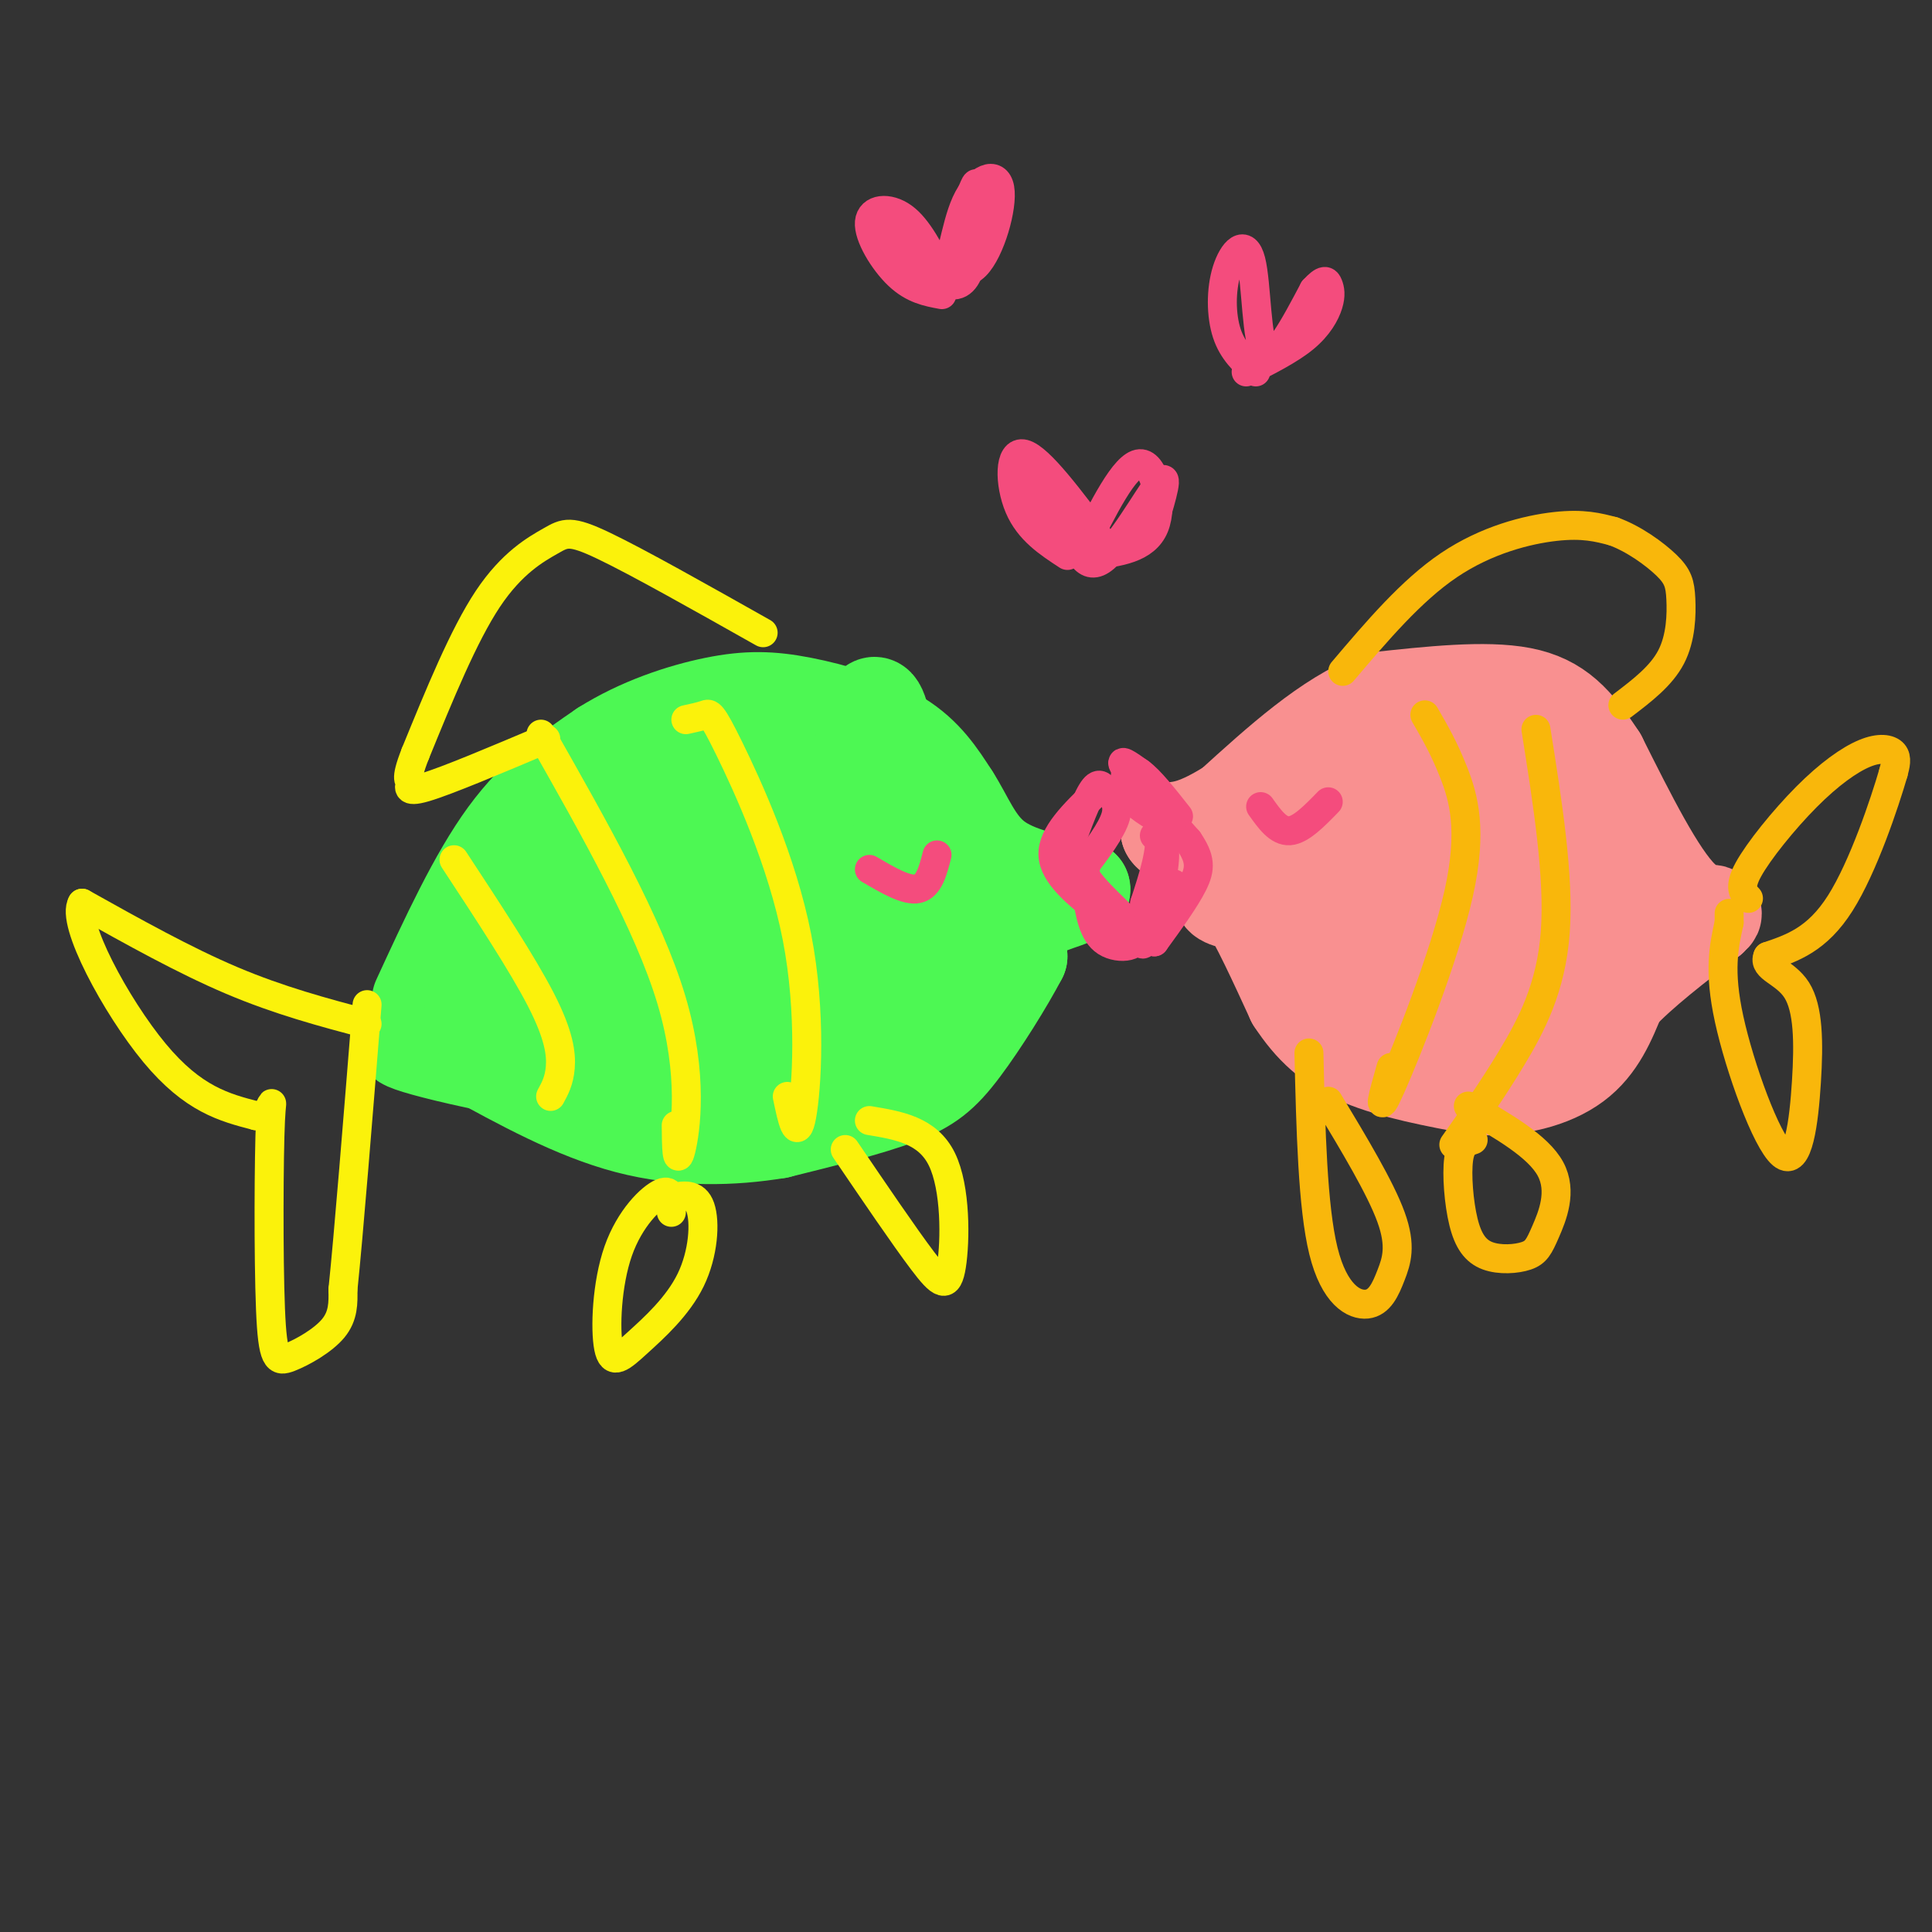 <svg viewBox='0 0 400 400' version='1.1' xmlns='http://www.w3.org/2000/svg' xmlns:xlink='http://www.w3.org/1999/xlink'><rect x="0" y="0" width="400" height="400" fill="#333333" stroke="none"/><g fill='none' stroke='rgb(77,248,83)' stroke-width='20' stroke-linecap='round' stroke-linejoin='round'><path d='M87,207c5.833,-12.667 11.667,-25.333 18,-34c6.333,-8.667 13.167,-13.333 20,-18'/><path d='M125,155c7.496,-4.750 16.236,-7.624 23,-9c6.764,-1.376 11.552,-1.255 18,0c6.448,1.255 14.557,3.644 20,7c5.443,3.356 8.222,7.678 11,12'/><path d='M197,165c2.911,4.489 4.689,9.711 9,13c4.311,3.289 11.156,4.644 18,6'/><path d='M224,184c0.711,1.644 -6.511,2.756 -10,5c-3.489,2.244 -3.244,5.622 -3,9'/><path d='M211,198c-2.702,5.179 -7.958,13.625 -12,19c-4.042,5.375 -6.869,7.679 -13,10c-6.131,2.321 -15.565,4.661 -25,7'/><path d='M161,234c-9.311,1.533 -20.089,1.867 -31,-1c-10.911,-2.867 -21.956,-8.933 -33,-15'/><path d='M97,218c-10.100,-3.211 -18.852,-3.737 -9,-1c9.852,2.737 38.306,8.737 57,8c18.694,-0.737 27.627,-8.211 33,-13c5.373,-4.789 7.187,-6.895 9,-9'/><path d='M187,203c2.941,-3.027 5.792,-6.094 8,-10c2.208,-3.906 3.771,-8.650 -1,-13c-4.771,-4.350 -15.878,-8.307 -24,-10c-8.122,-1.693 -13.260,-1.124 -20,-1c-6.740,0.124 -15.084,-0.197 -23,4c-7.916,4.197 -15.405,12.914 -20,19c-4.595,6.086 -6.298,9.543 -8,13'/><path d='M99,205c-1.799,4.146 -2.297,8.013 5,10c7.297,1.987 22.388,2.096 31,2c8.612,-0.096 10.743,-0.397 20,-6c9.257,-5.603 25.639,-16.509 30,-24c4.361,-7.491 -3.298,-11.568 -10,-15c-6.702,-3.432 -12.445,-6.218 -18,-8c-5.555,-1.782 -10.922,-2.560 -18,0c-7.078,2.560 -15.867,8.456 -20,15c-4.133,6.544 -3.610,13.734 0,18c3.610,4.266 10.308,5.607 16,6c5.692,0.393 10.379,-0.164 14,-1c3.621,-0.836 6.178,-1.953 9,-5c2.822,-3.047 5.911,-8.023 9,-13'/><path d='M167,184c1.692,-5.397 1.422,-12.389 -5,-17c-6.422,-4.611 -18.996,-6.840 -27,-6c-8.004,0.840 -11.436,4.749 -14,7c-2.564,2.251 -4.258,2.844 -6,8c-1.742,5.156 -3.531,14.875 -3,20c0.531,5.125 3.383,5.656 7,7c3.617,1.344 8.000,3.502 14,4c6.000,0.498 13.618,-0.664 19,-4c5.382,-3.336 8.528,-8.845 11,-13c2.472,-4.155 4.271,-6.955 2,-10c-2.271,-3.045 -8.611,-6.335 -13,-8c-4.389,-1.665 -6.828,-1.704 -11,-1c-4.172,0.704 -10.079,2.153 -15,6c-4.921,3.847 -8.857,10.094 -10,14c-1.143,3.906 0.507,5.473 1,7c0.493,1.527 -0.172,3.014 6,3c6.172,-0.014 19.180,-1.530 27,-5c7.820,-3.470 10.452,-8.896 12,-13c1.548,-4.104 2.014,-6.887 0,-9c-2.014,-2.113 -6.507,-3.557 -11,-5'/><path d='M151,169c-4.767,-0.942 -11.185,-0.796 -17,3c-5.815,3.796 -11.026,11.241 -12,16c-0.974,4.759 2.290,6.831 8,7c5.710,0.169 13.867,-1.567 19,-4c5.133,-2.433 7.241,-5.564 8,-9c0.759,-3.436 0.169,-7.176 -2,-9c-2.169,-1.824 -5.916,-1.732 -10,0c-4.084,1.732 -8.505,5.104 -10,7c-1.495,1.896 -0.064,2.315 2,2c2.064,-0.315 4.759,-1.363 7,-5c2.241,-3.637 4.026,-9.864 6,-14c1.974,-4.136 4.135,-6.182 9,-8c4.865,-1.818 12.432,-3.409 20,-5'/><path d='M179,150c4.426,-0.034 5.493,2.380 6,4c0.507,1.620 0.456,2.444 -1,3c-1.456,0.556 -4.315,0.842 -5,-2c-0.685,-2.842 0.804,-8.812 2,-9c1.196,-0.188 2.098,5.406 3,11'/></g>
<g fill='none' stroke='rgb(249,144,144)' stroke-width='20' stroke-linecap='round' stroke-linejoin='round'><path d='M260,180c-3.333,1.917 -6.667,3.833 -7,5c-0.333,1.167 2.333,1.583 5,2'/><path d='M258,187c2.500,3.667 6.250,11.833 10,20'/><path d='M268,207c3.600,5.511 7.600,9.289 14,12c6.400,2.711 15.200,4.356 24,6'/><path d='M306,225c7.778,0.444 15.222,-1.444 20,-5c4.778,-3.556 6.889,-8.778 9,-14'/><path d='M335,206c4.667,-5.000 11.833,-10.500 19,-16'/><path d='M354,190c2.378,-2.089 -1.178,0.689 -6,-4c-4.822,-4.689 -10.911,-16.844 -17,-29'/><path d='M331,157c-4.867,-7.444 -8.533,-11.556 -16,-13c-7.467,-1.444 -18.733,-0.222 -30,1'/><path d='M285,145c-10.000,3.833 -20.000,12.917 -30,22'/><path d='M255,167c-7.167,4.500 -10.083,4.750 -13,5'/><path d='M242,172c0.689,1.756 8.911,3.644 16,8c7.089,4.356 13.044,11.178 19,18'/><path d='M277,198c1.571,-5.762 -4.000,-29.167 -6,-31c-2.000,-1.833 -0.429,17.905 2,20c2.429,2.095 5.714,-13.452 9,-29'/><path d='M282,158c0.821,2.774 -1.626,24.209 -2,35c-0.374,10.791 1.326,10.938 3,11c1.674,0.062 3.322,0.037 6,-12c2.678,-12.037 6.386,-36.088 7,-35c0.614,1.088 -1.866,27.314 -2,39c-0.134,11.686 2.077,8.833 5,6c2.923,-2.833 6.556,-5.647 8,-13c1.444,-7.353 0.698,-19.244 0,-23c-0.698,-3.756 -1.349,0.622 -2,5'/><path d='M305,171c-0.990,7.800 -2.466,24.801 -1,32c1.466,7.199 5.875,4.595 9,3c3.125,-1.595 4.966,-2.183 6,-9c1.034,-6.817 1.262,-19.864 0,-23c-1.262,-3.136 -4.012,3.639 -5,9c-0.988,5.361 -0.213,9.306 1,13c1.213,3.694 2.865,7.136 5,9c2.135,1.864 4.752,2.152 7,1c2.248,-1.152 4.128,-3.742 5,-9c0.872,-5.258 0.735,-13.185 0,-18c-0.735,-4.815 -2.067,-6.519 -6,-9c-3.933,-2.481 -10.466,-5.741 -17,-9'/><path d='M309,161c-7.179,-4.987 -16.625,-12.955 -12,-12c4.625,0.955 23.322,10.834 31,19c7.678,8.166 4.337,14.619 2,18c-2.337,3.381 -3.668,3.691 -5,4'/></g>
<g fill='none' stroke='rgb(251,242,11)' stroke-width='6' stroke-linecap='round' stroke-linejoin='round'><path d='M76,212c-9.083,-2.417 -18.167,-4.833 -28,-9c-9.833,-4.167 -20.417,-10.083 -31,-16'/><path d='M17,187c-2.422,3.822 7.022,21.378 15,31c7.978,9.622 14.489,11.311 21,13'/><path d='M53,231c3.956,0.052 3.347,-6.318 3,1c-0.347,7.318 -0.433,28.322 0,39c0.433,10.678 1.386,11.029 4,10c2.614,-1.029 6.890,-3.437 9,-6c2.110,-2.563 2.055,-5.282 2,-8'/><path d='M71,267c1.167,-11.167 3.083,-35.083 5,-59'/><path d='M94,178c7.111,10.822 14.222,21.644 18,29c3.778,7.356 4.222,11.244 4,14c-0.222,2.756 -1.111,4.378 -2,6'/><path d='M112,152c11.156,19.667 22.311,39.333 27,55c4.689,15.667 2.911,27.333 2,31c-0.911,3.667 -0.956,-0.667 -1,-5'/><path d='M142,149c1.536,-0.335 3.072,-0.670 4,-1c0.928,-0.330 1.249,-0.656 5,7c3.751,7.656 10.933,23.292 14,39c3.067,15.708 2.019,31.488 1,37c-1.019,5.512 -2.010,0.756 -3,-4'/><path d='M158,131c-13.000,-7.327 -26.000,-14.655 -33,-18c-7.000,-3.345 -8.000,-2.708 -11,-1c-3.000,1.708 -8.000,4.488 -13,12c-5.000,7.512 -10.000,19.756 -15,32'/><path d='M86,156c-2.429,6.131 -1.000,5.458 -1,6c0.000,0.542 -1.429,2.298 3,1c4.429,-1.298 14.714,-5.649 25,-10'/><path d='M139,251c0.087,-2.454 0.173,-4.909 -2,-4c-2.173,0.909 -6.606,5.181 -9,12c-2.394,6.819 -2.749,16.183 -2,20c0.749,3.817 2.603,2.085 6,-1c3.397,-3.085 8.338,-7.523 11,-13c2.662,-5.477 3.046,-11.993 2,-15c-1.046,-3.007 -3.523,-2.503 -6,-2'/><path d='M175,238c6.113,9.000 12.226,18.000 16,23c3.774,5.000 5.208,6.000 6,1c0.792,-5.000 0.940,-16.000 -2,-22c-2.940,-6.000 -8.970,-7.000 -15,-8'/></g>
<g fill='none' stroke='rgb(249,183,11)' stroke-width='6' stroke-linecap='round' stroke-linejoin='round'><path d='M278,139c7.111,-8.378 14.222,-16.756 22,-22c7.778,-5.244 16.222,-7.356 22,-8c5.778,-0.644 8.889,0.178 12,1'/><path d='M334,110c4.166,1.475 8.581,4.663 11,7c2.419,2.337 2.844,3.821 3,7c0.156,3.179 0.045,8.051 -2,12c-2.045,3.949 -6.022,6.974 -10,10'/><path d='M271,218c0.380,15.959 0.759,31.917 3,41c2.241,9.083 6.343,11.290 9,11c2.657,-0.290 3.869,-3.078 5,-6c1.131,-2.922 2.180,-5.978 0,-12c-2.180,-6.022 -7.590,-15.011 -13,-24'/><path d='M305,236c-1.288,0.426 -2.577,0.852 -3,4c-0.423,3.148 0.018,9.019 1,13c0.982,3.981 2.503,6.072 5,7c2.497,0.928 5.968,0.692 8,0c2.032,-0.692 2.624,-1.840 4,-5c1.376,-3.160 3.536,-8.331 1,-13c-2.536,-4.669 -9.768,-8.834 -17,-13'/><path d='M362,186c-1.043,-1.104 -2.086,-2.207 0,-6c2.086,-3.793 7.301,-10.274 12,-15c4.699,-4.726 8.880,-7.695 12,-9c3.120,-1.305 5.177,-0.944 6,0c0.823,0.944 0.411,2.472 0,4'/><path d='M392,160c-1.778,6.133 -6.222,19.467 -11,27c-4.778,7.533 -9.889,9.267 -15,11'/><path d='M366,198c-1.117,2.480 3.590,3.181 6,7c2.410,3.819 2.522,10.756 2,19c-0.522,8.244 -1.679,17.797 -5,15c-3.321,-2.797 -8.806,-17.942 -11,-28c-2.194,-10.058 -1.097,-15.029 0,-20'/><path d='M358,191c0.000,-3.333 0.000,-1.667 0,0'/><path d='M295,148c2.006,3.458 4.012,6.917 6,12c1.988,5.083 3.958,11.792 1,25c-2.958,13.208 -10.845,32.917 -14,40c-3.155,7.083 -1.577,1.542 0,-4'/><path d='M318,151c2.422,15.244 4.844,30.489 4,42c-0.844,11.511 -4.956,19.289 -9,26c-4.044,6.711 -8.022,12.356 -12,18'/></g>
<g fill='none' stroke='rgb(244,76,125)' stroke-width='6' stroke-linecap='round' stroke-linejoin='round'><path d='M220,179c2.250,-6.250 4.500,-12.500 6,-15c1.500,-2.500 2.250,-1.250 3,0'/><path d='M229,164c1.222,0.622 2.778,2.178 2,5c-0.778,2.822 -3.889,6.911 -7,11'/><path d='M224,180c1.714,4.405 9.500,9.917 11,13c1.500,3.083 -3.286,3.738 -6,2c-2.714,-1.738 -3.357,-5.869 -4,-10'/><path d='M225,185c-0.667,-2.833 -0.333,-4.917 0,-7'/><path d='M244,169c-2.978,-3.778 -5.956,-7.556 -8,-9c-2.044,-1.444 -3.156,-0.556 -3,1c0.156,1.556 1.578,3.778 3,6'/><path d='M236,167c2.183,1.898 6.142,3.643 6,3c-0.142,-0.643 -4.384,-3.673 -5,-4c-0.616,-0.327 2.396,2.049 3,6c0.604,3.951 -1.198,9.475 -3,15'/><path d='M237,187c-0.726,5.012 -1.042,10.042 0,8c1.042,-2.042 3.440,-11.155 4,-16c0.560,-4.845 -0.720,-5.423 -2,-6'/><path d='M221,115c-3.978,-2.600 -7.956,-5.200 -10,-10c-2.044,-4.800 -2.156,-11.800 1,-11c3.156,0.800 9.578,9.400 16,18'/><path d='M224,114c4.444,-8.911 8.889,-17.822 12,-18c3.111,-0.178 4.889,8.378 3,13c-1.889,4.622 -7.444,5.311 -13,6'/><path d='M260,77c-2.392,-2.142 -4.785,-4.284 -6,-8c-1.215,-3.716 -1.254,-9.006 0,-13c1.254,-3.994 3.799,-6.691 5,-2c1.201,4.691 1.057,16.769 3,19c1.943,2.231 5.971,-5.384 10,-13'/><path d='M272,60c2.185,-2.391 2.648,-1.868 3,-1c0.352,0.868 0.595,2.080 0,4c-0.595,1.920 -2.027,4.549 -5,7c-2.973,2.451 -7.486,4.726 -12,7'/><path d='M180,180c3.833,2.250 7.667,4.500 10,4c2.333,-0.500 3.167,-3.750 4,-7'/><path d='M261,167c1.833,2.583 3.667,5.167 6,5c2.333,-0.167 5.167,-3.083 8,-6'/><path d='M236,160c-2.333,-1.667 -4.667,-3.333 -3,-1c1.667,2.333 7.333,8.667 13,15'/><path d='M246,174c2.600,3.800 2.600,5.800 1,9c-1.600,3.200 -4.800,7.600 -8,12'/><path d='M239,195c-0.667,0.000 1.667,-6.000 4,-12'/><path d='M227,164c-4.583,4.417 -9.167,8.833 -9,13c0.167,4.167 5.083,8.083 10,12'/><path d='M228,189c2.500,2.500 3.750,2.750 5,3'/><path d='M212,99c6.733,7.156 13.467,14.311 13,14c-0.467,-0.311 -8.133,-8.089 -10,-10c-1.867,-1.911 2.067,2.044 6,6'/><path d='M221,109c1.786,3.560 3.250,9.458 7,7c3.750,-2.458 9.786,-13.274 12,-16c2.214,-2.726 0.607,2.637 -1,8'/><path d='M239,108c-0.167,0.833 -0.083,-1.083 0,-3'/><path d='M195,61c-2.964,-0.548 -5.929,-1.095 -9,-4c-3.071,-2.905 -6.250,-8.167 -6,-11c0.250,-2.833 3.929,-3.238 7,-1c3.071,2.238 5.536,7.119 8,12'/><path d='M195,57c1.898,-1.094 2.643,-9.829 5,-15c2.357,-5.171 6.327,-6.777 7,-3c0.673,3.777 -1.951,12.936 -5,16c-3.049,3.064 -6.525,0.032 -10,-3'/><path d='M192,52c-4.929,-3.119 -12.250,-9.417 -11,-7c1.250,2.417 11.071,13.548 16,14c4.929,0.452 4.964,-9.774 5,-20'/><path d='M202,39c0.500,-2.667 -0.750,0.667 -2,4'/></g>
</svg>